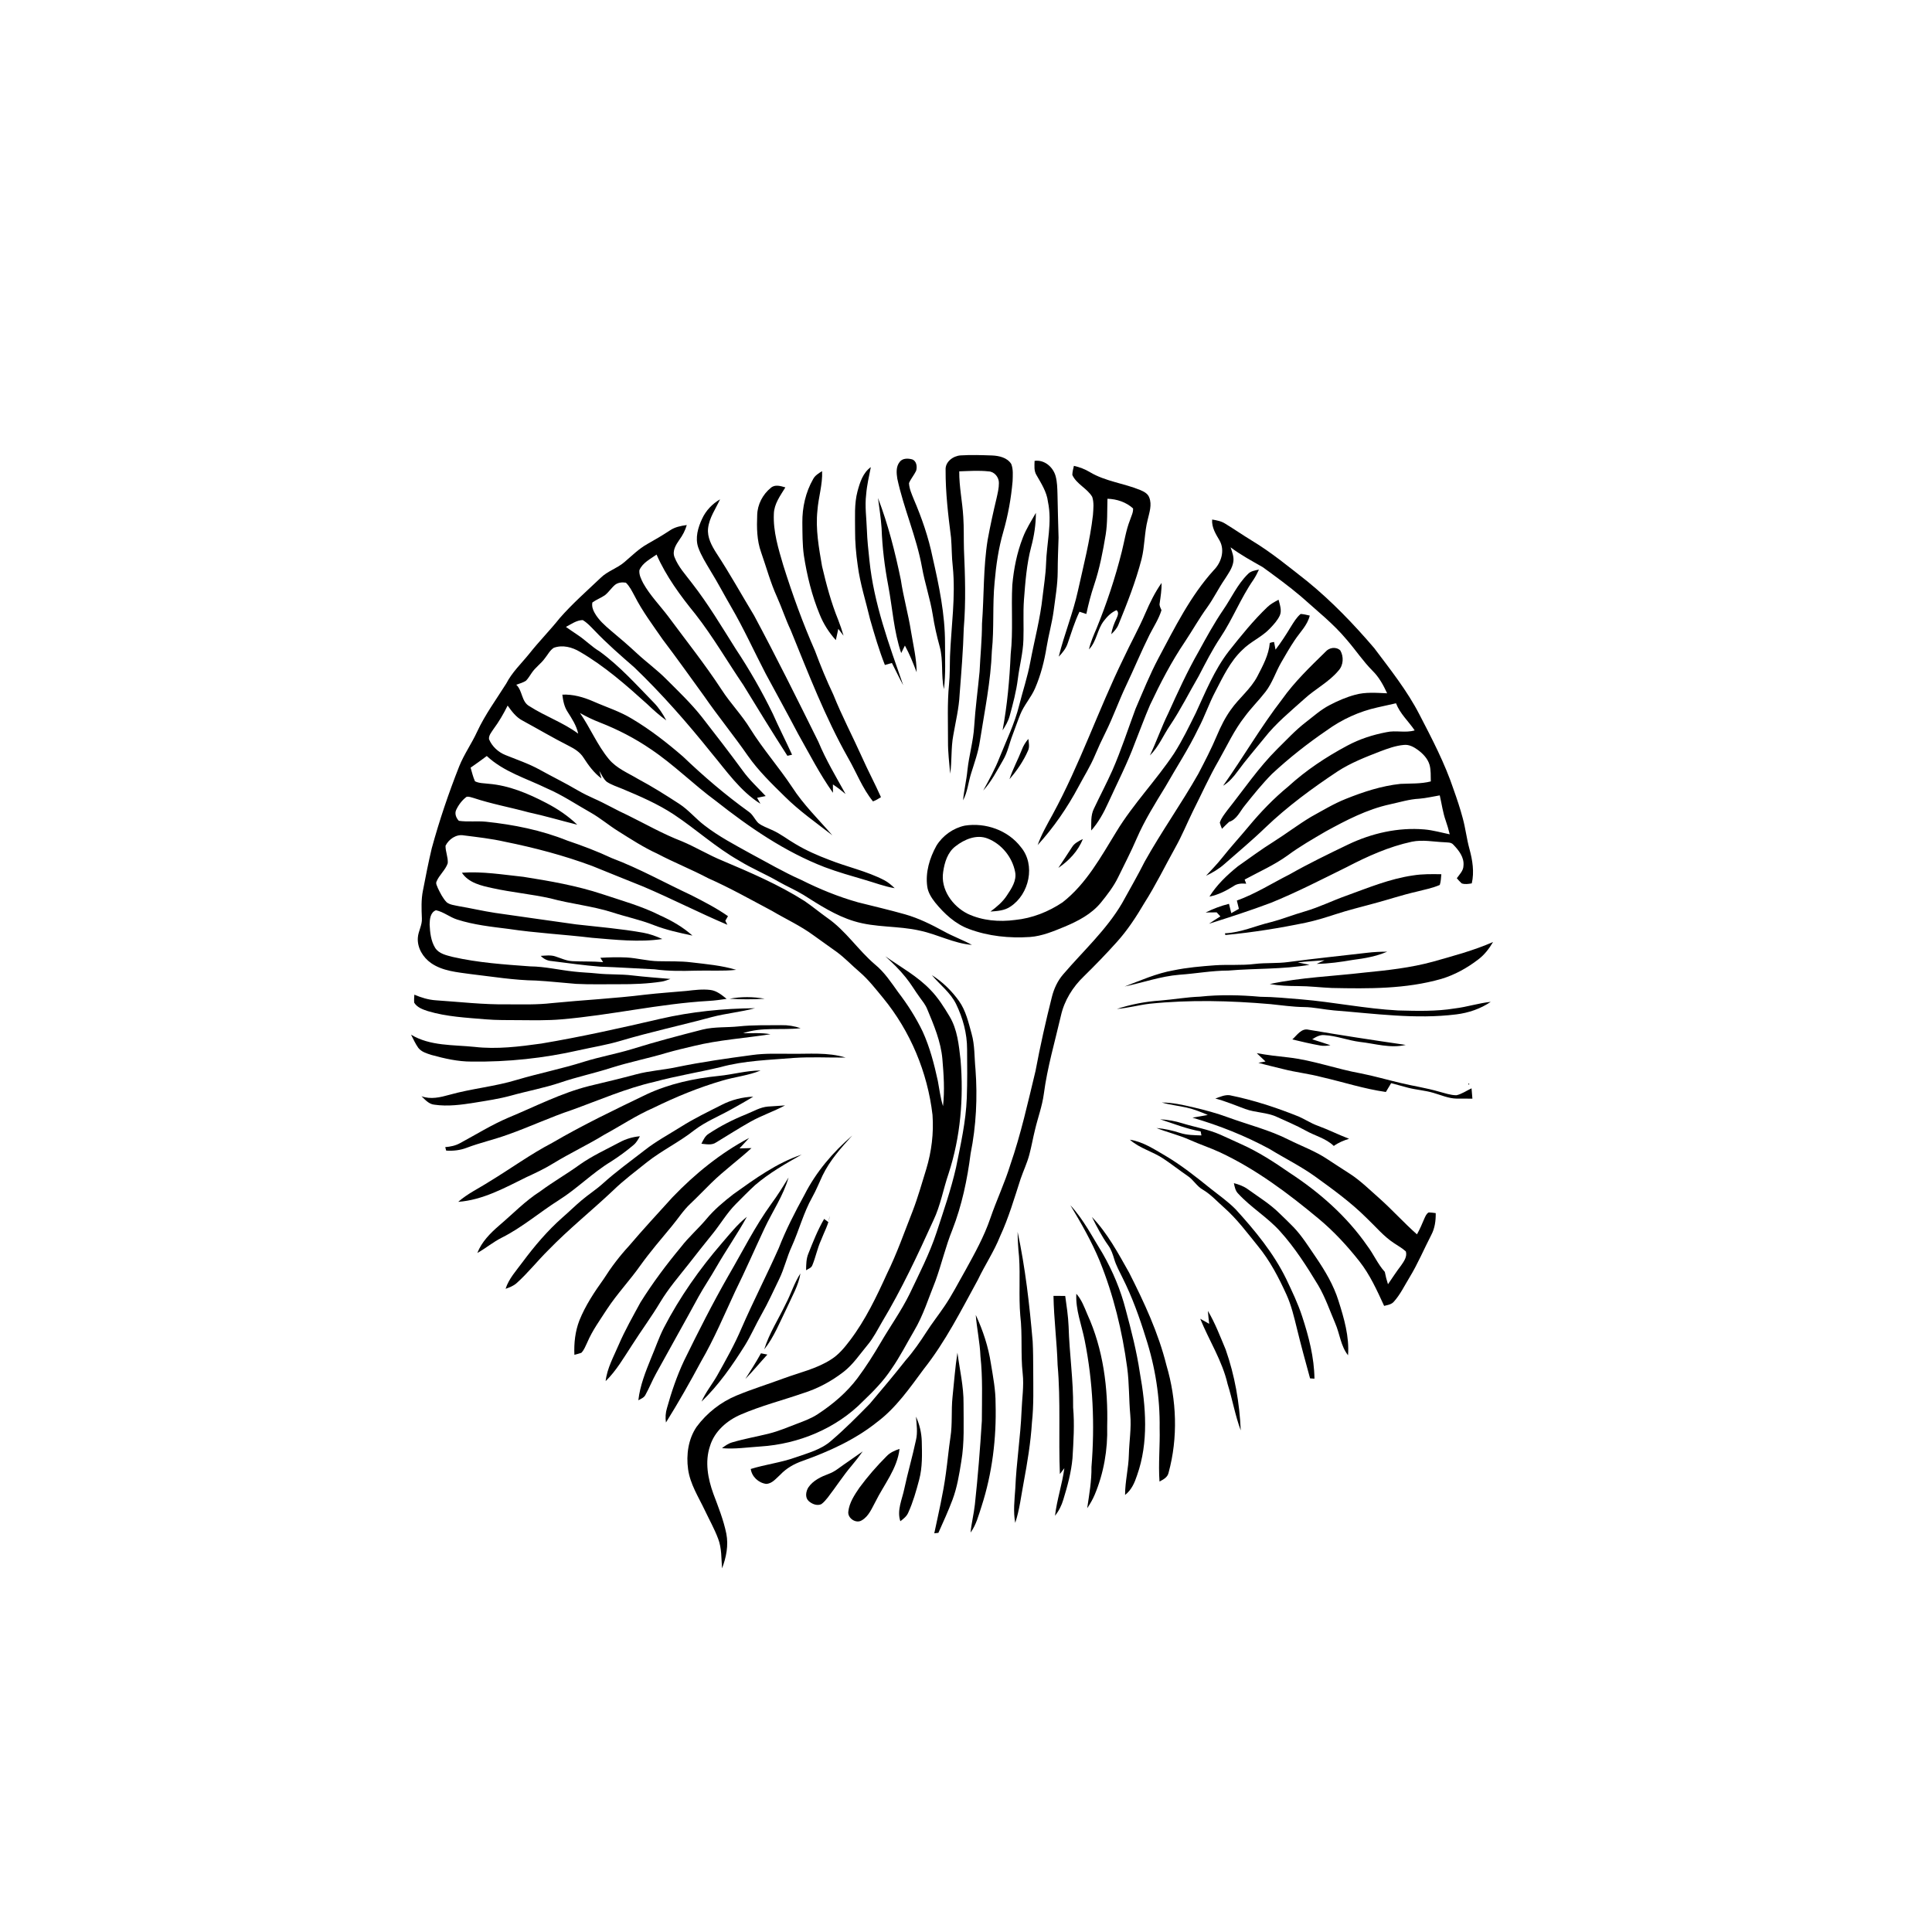 <?xml version="1.0" encoding="UTF-8" ?>
<!DOCTYPE svg PUBLIC "-//W3C//DTD SVG 1.1//EN" "http://www.w3.org/Graphics/SVG/1.1/DTD/svg11.dtd">
<svg width="1024pt" height="1024pt" viewBox="0 0 1024 1024" version="1.1" xmlns="http://www.w3.org/2000/svg">
<g id="#fcfdfdff">
</g>
<g id="#000000ff">
<path fill="#000000" opacity="1.00" d=" M 501.19 249.02 C 500.94 244.71 505.24 241.61 509.19 241.37 C 514.74 241.02 520.31 241.22 525.86 241.41 C 529.58 241.58 533.83 242.53 535.97 245.89 C 537.12 248.77 536.78 252.00 536.70 255.04 C 535.91 264.13 534.28 273.16 531.75 281.93 C 529.24 290.58 527.94 299.53 527.17 308.49 C 525.97 320.64 526.98 332.87 525.71 345.01 C 525.14 361.12 521.84 376.95 519.36 392.83 C 518.50 398.70 516.46 404.28 514.71 409.93 C 513.20 414.66 512.82 419.76 510.44 424.19 C 510.95 418.83 512.25 413.59 512.76 408.23 C 513.59 400.43 515.88 392.85 516.34 385.00 C 516.95 375.31 518.28 365.69 519.19 356.03 C 519.58 347.53 520.47 339.07 520.48 330.56 C 521.59 315.77 521.12 300.86 523.47 286.18 C 524.82 278.79 526.43 271.46 528.18 264.16 C 528.77 261.48 529.46 258.77 529.44 256.00 C 529.50 252.98 527.07 249.95 523.95 249.84 C 518.79 249.27 513.59 249.66 508.42 249.82 C 508.34 257.94 510.10 265.91 510.56 274.00 C 510.94 279.66 510.76 285.34 510.91 291.01 C 511.52 304.99 511.99 319.02 510.82 332.99 C 510.49 344.69 509.52 356.37 508.62 368.04 C 508.27 375.37 506.50 382.52 505.26 389.72 C 503.98 396.44 504.61 403.33 503.62 410.08 C 503.14 404.40 502.41 398.73 502.46 393.02 C 502.49 382.91 502.03 372.77 503.01 362.68 C 503.50 357.78 503.38 352.85 503.52 347.93 C 504.15 332.07 506.58 316.22 504.99 300.33 C 504.38 295.22 504.51 290.06 504.07 284.93 C 502.55 273.02 501.12 261.04 501.19 249.02 Z" />
<path fill="#000000" opacity="1.00" d=" M 476.84 244.84 C 478.32 242.80 481.22 242.88 483.42 243.47 C 485.83 244.28 486.23 247.42 485.56 249.55 C 484.48 251.82 482.76 253.73 481.79 256.06 C 481.91 259.04 483.21 261.80 484.29 264.54 C 488.57 274.51 492.14 284.83 494.31 295.48 C 497.72 310.43 500.90 325.59 500.88 341.00 C 500.86 349.08 501.30 357.20 500.31 365.25 C 498.67 357.84 500.08 350.12 498.07 342.77 C 496.55 337.20 495.25 331.57 494.38 325.86 C 493.01 317.34 490.18 309.15 488.67 300.66 C 485.77 284.60 478.99 269.59 475.58 253.67 C 475.13 250.73 474.83 247.31 476.84 244.84 Z" />
<path fill="#000000" opacity="1.00" d=" M 548.35 244.27 C 553.55 243.52 558.20 247.56 559.51 252.40 C 560.35 255.50 560.39 258.74 560.49 261.94 C 560.67 269.63 560.81 277.31 561.06 285.00 C 560.86 291.01 560.62 297.02 560.60 303.04 C 560.57 310.01 559.33 316.90 558.45 323.80 C 557.58 330.26 555.77 336.54 554.72 342.97 C 553.52 350.42 551.63 357.81 548.63 364.75 C 546.53 369.68 542.76 373.68 540.76 378.66 C 539.30 382.27 538.07 385.96 536.67 389.59 C 534.97 393.97 534.12 398.69 531.71 402.78 C 528.47 408.36 525.52 414.20 521.13 419.01 C 524.22 413.31 527.40 407.63 529.75 401.57 C 533.41 392.42 537.80 383.49 540.17 373.88 C 542.11 366.18 544.66 358.64 546.09 350.82 C 548.26 339.30 551.35 327.92 552.59 316.24 C 553.24 310.49 554.22 304.77 554.42 298.98 C 554.72 287.98 557.76 276.96 555.44 265.97 C 554.82 260.72 551.89 256.27 549.35 251.79 C 547.94 249.53 548.30 246.79 548.35 244.27 Z" />
<path fill="#000000" opacity="1.00" d=" M 569.19 246.91 C 572.19 247.58 575.08 248.67 577.71 250.27 C 585.91 255.16 595.64 256.14 604.37 259.73 C 606.29 260.54 608.40 261.61 609.14 263.72 C 610.66 267.57 609.18 271.66 608.30 275.46 C 606.52 282.31 606.78 289.49 605.05 296.34 C 601.96 308.24 597.46 319.68 592.82 331.04 C 592.02 333.06 590.52 334.65 589.01 336.15 C 589.41 333.21 590.51 330.45 591.78 327.79 C 592.38 326.42 593.25 324.54 591.77 323.40 C 589.03 324.56 586.87 326.72 585.10 329.05 C 581.51 333.61 581.29 339.98 577.16 344.20 C 578.04 340.36 579.61 336.73 581.17 333.12 C 586.57 319.86 591.11 306.24 594.58 292.35 C 595.99 286.77 596.80 281.02 598.93 275.64 C 599.56 273.63 600.70 271.64 600.55 269.48 C 596.86 266.12 591.91 264.50 586.98 264.35 C 586.78 270.67 587.05 277.03 586.05 283.30 C 584.56 292.32 582.83 301.35 579.91 310.03 C 578.21 315.07 576.88 320.22 575.78 325.42 C 574.57 325.02 573.35 324.62 572.15 324.23 C 569.56 329.62 567.84 335.34 565.90 340.97 C 564.99 343.73 563.14 346.00 561.15 348.05 C 564.04 336.27 568.73 324.99 571.33 313.12 C 574.27 299.80 577.73 286.54 579.29 272.96 C 579.49 269.77 579.93 266.42 578.89 263.33 C 576.19 258.78 570.59 256.63 568.36 251.74 C 568.37 250.10 568.83 248.50 569.19 246.91 Z" />
<path fill="#000000" opacity="1.00" d=" M 454.50 260.40 C 455.78 255.67 457.37 250.57 461.56 247.58 C 460.63 252.38 459.47 257.15 459.09 262.03 C 458.31 268.34 459.26 274.65 459.47 280.96 C 459.65 286.31 460.25 291.62 460.81 296.94 C 463.13 319.85 471.22 341.59 478.72 363.19 C 476.59 359.32 474.75 355.31 472.72 351.39 C 471.48 351.73 470.24 352.09 469.01 352.45 C 465.89 344.55 463.51 336.38 461.16 328.23 C 458.93 318.73 455.86 309.39 454.61 299.68 C 453.72 293.49 453.16 287.24 453.21 280.98 C 453.25 274.11 452.71 267.11 454.50 260.40 Z" />
<path fill="#000000" opacity="1.00" d=" M 430.99 253.90 C 432.02 251.97 433.93 250.83 435.73 249.72 C 436.05 256.80 433.76 263.61 433.25 270.63 C 432.20 280.52 434.03 290.40 435.70 300.11 C 437.96 309.75 440.51 319.37 444.26 328.55 C 445.34 331.31 446.28 334.12 447.10 336.96 C 446.15 335.75 445.23 334.53 444.32 333.30 C 443.88 335.29 443.45 337.28 443.01 339.28 C 439.41 335.30 436.48 330.73 434.48 325.75 C 430.31 315.71 427.72 305.08 426.06 294.35 C 425.26 288.60 425.33 282.76 425.26 276.97 C 425.18 268.97 427.00 260.86 430.99 253.90 Z" />
<path fill="#000000" opacity="1.00" d=" M 408.55 258.57 C 410.77 256.60 413.77 257.61 416.26 258.33 C 413.61 262.66 410.31 267.03 410.16 272.32 C 409.73 281.72 412.56 290.82 415.18 299.73 C 420.01 315.09 425.50 330.26 431.99 345.02 C 434.91 352.85 438.07 360.59 441.67 368.14 C 446.17 379.39 451.83 390.10 456.79 401.14 C 459.99 408.35 463.73 415.31 466.93 422.52 C 465.57 423.35 464.21 424.23 462.70 424.75 C 457.05 417.83 453.90 409.27 449.45 401.60 C 437.29 380.04 428.43 356.88 419.10 334.02 C 416.38 328.26 414.42 322.19 411.82 316.39 C 408.35 308.76 406.18 300.63 403.41 292.74 C 401.13 286.42 401.06 279.62 401.33 272.99 C 401.45 267.44 404.26 262.03 408.55 258.57 Z" />
<path fill="#000000" opacity="1.00" d=" M 465.36 263.95 C 470.72 278.00 474.43 292.60 477.46 307.31 C 478.84 316.57 481.44 325.59 482.89 334.84 C 484.05 341.97 485.81 349.04 485.83 356.30 C 484.00 351.48 482.10 346.69 479.62 342.16 C 478.96 343.48 478.30 344.81 477.65 346.14 C 473.73 334.62 473.05 322.39 470.81 310.51 C 468.89 300.43 467.62 290.20 467.26 279.94 C 466.87 274.58 466.09 269.27 465.36 263.95 Z" />
<path fill="#000000" opacity="1.00" d=" M 372.12 274.98 C 374.12 270.63 377.51 267.06 381.64 264.66 C 379.35 269.68 375.92 274.37 375.30 280.00 C 374.77 284.83 377.22 289.27 379.73 293.20 C 386.79 303.95 393.02 315.21 399.67 326.20 C 411.50 348.27 422.63 370.70 433.74 393.13 C 437.74 402.78 443.12 411.74 448.18 420.86 C 446.03 419.04 443.80 417.32 441.46 415.76 C 441.46 417.23 441.48 418.71 441.49 420.20 C 434.50 410.36 429.00 399.58 423.08 389.09 C 417.45 378.40 411.64 367.83 405.90 357.21 C 399.72 345.35 394.23 333.14 387.48 321.59 C 383.79 315.25 380.42 308.75 376.56 302.52 C 374.20 298.51 371.66 294.56 370.08 290.16 C 368.34 285.10 369.95 279.63 372.12 274.98 Z" />
<path fill="#000000" opacity="1.00" d=" M 542.13 284.94 C 543.90 280.30 546.61 276.13 549.04 271.82 C 549.05 277.92 548.13 283.97 546.55 289.85 C 544.12 299.04 543.44 308.55 542.71 318.00 C 542.21 325.00 542.68 332.02 542.43 339.04 C 542.24 346.05 540.34 352.85 539.49 359.78 C 538.65 366.47 536.91 373.00 535.14 379.49 C 534.38 382.24 532.92 384.72 531.38 387.10 C 533.87 373.77 535.09 360.25 535.68 346.71 C 537.04 334.54 535.90 322.28 536.54 310.08 C 537.31 301.51 538.99 292.97 542.13 284.94 Z" />
<path fill="#000000" opacity="1.00" d=" M 642.46 275.37 C 644.87 275.75 647.33 276.22 649.42 277.57 C 654.17 280.47 658.75 283.64 663.51 286.54 C 673.94 292.83 683.34 300.62 692.91 308.12 C 705.88 318.70 717.53 330.83 728.39 343.54 C 736.89 354.87 745.80 366.02 752.31 378.67 C 759.02 391.61 765.82 404.61 770.45 418.48 C 772.23 423.47 773.91 428.49 775.27 433.61 C 776.76 439.01 777.36 444.60 778.85 450.01 C 780.46 455.88 781.47 462.18 780.07 468.20 C 778.32 468.52 776.45 468.81 774.74 468.22 C 773.78 467.38 772.97 466.42 772.14 465.48 C 773.57 463.45 775.64 461.51 775.67 458.84 C 776.14 454.43 773.18 450.66 770.29 447.69 C 769.12 446.32 767.20 446.58 765.60 446.41 C 759.85 446.18 754.05 444.94 748.34 446.12 C 736.16 448.73 724.73 453.89 713.74 459.61 C 700.48 466.14 687.34 472.93 673.64 478.50 C 662.81 482.57 651.80 486.14 640.77 489.61 C 642.76 488.27 644.79 486.98 646.83 485.71 C 646.16 484.99 645.51 484.28 644.86 483.57 C 642.91 483.59 640.96 483.61 639.02 483.63 C 642.98 481.70 647.10 480.09 651.39 479.05 C 651.78 480.69 652.19 482.34 652.60 483.99 C 653.94 483.23 655.28 482.46 656.64 481.71 C 656.28 480.24 655.92 478.78 655.56 477.31 C 665.37 473.79 674.18 468.15 683.44 463.48 C 693.55 457.74 704.02 452.66 714.49 447.63 C 727.02 441.63 741.09 438.42 755.00 439.62 C 759.54 440.02 763.93 441.29 768.38 442.21 C 767.80 439.76 767.10 437.35 766.27 434.98 C 764.72 430.64 764.15 426.04 763.10 421.57 C 759.50 422.16 755.94 423.03 752.30 423.33 C 746.96 423.58 741.83 425.22 736.64 426.33 C 724.53 428.97 713.44 434.77 702.65 440.68 C 695.81 444.70 688.90 448.62 682.52 453.36 C 675.41 458.50 667.36 462.03 659.69 466.19 C 659.95 466.91 660.23 467.64 660.51 468.38 C 658.19 468.18 655.75 468.24 653.79 469.68 C 649.84 472.17 645.63 474.30 641.02 475.22 C 644.93 468.95 650.38 463.78 656.10 459.16 C 662.38 454.77 668.53 450.16 675.04 446.11 C 681.74 441.87 688.05 437.05 694.84 432.97 C 700.91 429.64 706.85 426.00 713.31 423.43 C 722.61 419.70 732.26 416.53 742.27 415.47 C 747.64 415.21 753.09 415.52 758.36 414.17 C 758.27 411.23 758.48 408.24 757.69 405.38 C 756.72 402.07 754.22 399.48 751.51 397.48 C 749.36 395.92 746.82 394.50 744.07 394.83 C 739.70 395.21 735.55 396.74 731.49 398.27 C 723.74 401.28 715.93 404.31 708.94 408.86 C 695.46 417.81 682.36 427.44 670.65 438.65 C 663.70 445.38 656.25 451.55 649.00 457.94 C 646.09 460.53 642.73 462.52 639.22 464.18 C 642.10 461.04 645.10 458.02 647.74 454.67 C 652.28 448.93 657.25 443.55 661.92 437.91 C 668.25 430.29 675.16 423.13 682.82 416.84 C 692.22 408.26 702.89 401.18 714.10 395.20 C 720.59 391.72 727.67 389.43 734.89 388.07 C 739.82 386.96 744.92 388.59 749.81 387.12 C 746.55 382.29 742.05 378.31 739.91 372.75 C 736.63 373.47 733.36 374.19 730.11 374.94 C 720.42 377.08 711.21 381.30 703.18 387.13 C 692.98 394.09 683.24 401.77 674.19 410.18 C 669.03 415.41 664.40 421.14 659.83 426.87 C 657.24 429.95 655.59 434.33 651.44 435.61 C 650.15 436.80 648.90 438.04 647.67 439.28 C 647.25 438.20 646.80 437.14 646.52 436.03 C 647.28 433.55 649.01 431.53 650.50 429.47 C 659.18 418.53 667.04 406.87 676.98 396.98 C 681.86 392.21 686.48 387.13 691.90 382.95 C 696.07 379.74 700.01 376.16 704.71 373.73 C 709.00 371.47 713.48 369.54 718.16 368.27 C 723.71 366.70 729.53 367.23 735.21 367.46 C 733.21 363.13 730.91 358.87 727.46 355.51 C 722.44 350.46 718.50 344.49 713.85 339.13 C 706.72 330.56 697.93 323.66 689.68 316.24 C 683.16 310.68 676.21 305.65 669.30 300.61 C 663.49 297.30 657.59 294.12 652.23 290.09 C 653.04 292.57 654.12 295.13 653.69 297.80 C 653.13 301.30 650.91 304.19 649.07 307.11 C 645.78 311.91 643.25 317.18 639.85 321.90 C 635.60 327.76 632.06 334.07 628.06 340.10 C 620.89 350.69 614.99 362.09 609.54 373.64 C 606.67 380.26 604.23 387.05 601.54 393.74 C 597.52 404.63 592.18 414.96 587.37 425.52 C 585.00 430.75 582.22 435.86 578.38 440.18 C 578.42 436.32 578.01 432.25 579.77 428.67 C 582.96 421.89 586.48 415.26 589.54 408.41 C 594.22 397.73 597.80 386.61 601.86 375.69 C 605.75 366.67 609.41 357.53 614.02 348.83 C 622.65 332.65 630.87 315.95 643.28 302.24 C 647.31 298.22 649.33 291.74 646.42 286.52 C 644.40 283.08 642.14 279.55 642.46 275.37 Z" />
<path fill="#000000" opacity="1.00" d=" M 355.09 281.12 C 357.73 279.33 360.89 278.71 364.00 278.28 C 363.20 281.11 361.82 283.73 360.08 286.10 C 358.26 288.72 356.22 291.97 357.49 295.26 C 359.52 300.53 363.47 304.70 366.81 309.15 C 375.39 320.16 382.52 332.19 389.97 343.97 C 397.25 354.95 403.82 366.40 409.58 378.25 C 412.83 385.58 416.49 392.72 419.81 400.02 C 418.98 400.21 418.16 400.39 417.34 400.59 C 409.37 388.20 401.66 375.65 393.98 363.08 C 385.47 350.57 377.89 337.42 368.55 325.49 C 360.62 315.74 353.06 305.49 347.99 293.93 C 344.70 296.31 340.58 298.26 338.90 302.19 C 338.62 304.64 339.83 306.96 340.90 309.09 C 344.51 315.55 349.75 320.87 354.19 326.74 C 363.70 339.59 373.67 352.11 382.43 365.50 C 387.09 372.74 393.18 378.93 397.67 386.29 C 404.38 397.04 412.78 406.58 419.80 417.13 C 425.83 426.51 433.89 434.33 441.16 442.73 C 432.58 436.07 423.61 429.81 415.89 422.12 C 409.00 415.35 402.00 408.58 396.43 400.64 C 388.94 389.84 380.60 379.67 373.13 368.86 C 365.86 358.83 358.68 348.73 351.20 338.87 C 346.01 331.35 340.48 324.00 336.33 315.84 C 334.99 313.39 333.77 310.78 331.73 308.83 C 329.79 308.51 327.60 308.71 326.01 309.95 C 324.02 311.61 322.65 313.88 320.61 315.48 C 318.50 316.94 316.04 317.81 313.97 319.33 C 313.59 321.23 314.18 323.16 315.15 324.81 C 317.25 328.59 320.55 331.48 323.80 334.25 C 328.52 338.16 333.16 342.18 337.65 346.35 C 342.67 351.01 348.25 355.03 353.08 359.91 C 359.58 366.41 366.27 372.77 371.98 380.00 C 379.29 389.38 386.56 398.79 393.59 408.38 C 397.15 413.35 401.67 417.48 405.83 421.92 C 404.30 422.23 402.78 422.54 401.27 422.85 C 401.86 423.89 402.46 424.95 403.05 426.01 C 392.27 419.27 385.02 408.58 377.01 399.00 C 364.29 383.14 350.86 367.80 336.19 353.72 C 328.92 347.38 321.61 341.05 314.96 334.04 C 313.06 332.10 311.21 330.04 308.85 328.65 C 305.55 328.73 302.77 330.81 299.95 332.28 C 302.06 333.79 304.23 335.21 306.38 336.68 C 310.35 339.32 313.68 342.82 317.80 345.26 C 328.50 353.06 337.36 363.00 346.57 372.44 C 349.25 375.19 351.35 378.43 353.15 381.82 C 349.51 379.20 346.18 376.19 342.94 373.10 C 331.80 363.04 320.42 353.06 307.40 345.49 C 303.29 343.01 298.18 341.65 293.52 343.35 C 291.43 344.68 290.33 347.03 288.80 348.90 C 286.75 351.78 283.70 353.77 281.76 356.74 C 280.79 358.09 279.99 359.58 278.81 360.77 C 277.24 361.82 275.39 362.30 273.63 362.92 C 277.05 366.13 276.30 372.01 280.69 374.35 C 289.00 379.69 298.49 382.93 306.46 388.85 C 305.54 384.57 303.14 380.91 300.83 377.28 C 299.04 374.57 298.43 371.34 298.05 368.17 C 303.71 367.92 309.21 369.48 314.36 371.72 C 321.27 374.78 328.56 377.04 335.04 381.01 C 344.67 386.74 353.54 393.67 362.00 400.99 C 372.97 411.49 384.55 421.39 396.88 430.26 C 399.06 431.76 400.05 434.34 401.87 436.18 C 404.01 437.90 406.68 438.72 409.13 439.90 C 413.64 441.85 417.48 444.99 421.73 447.42 C 427.34 450.78 433.35 453.41 439.46 455.72 C 449.10 459.55 459.40 461.70 468.66 466.51 C 470.74 467.59 472.51 469.15 474.21 470.76 C 468.79 469.87 463.67 467.87 458.42 466.36 C 451.27 464.26 444.10 462.24 437.13 459.62 C 415.97 451.46 397.13 438.48 379.43 424.52 C 367.57 415.81 357.15 405.26 344.90 397.06 C 336.53 391.33 327.46 386.65 318.02 382.96 C 314.35 381.56 310.82 379.83 307.39 377.91 C 312.88 385.80 316.53 394.87 322.68 402.31 C 326.74 407.25 332.83 409.67 338.19 412.88 C 345.69 416.88 352.88 421.42 360.00 426.05 C 364.98 429.28 368.73 433.97 373.45 437.52 C 380.95 443.35 389.40 447.74 397.67 452.34 C 406.62 457.11 415.38 462.28 424.67 466.37 C 434.31 471.22 444.36 475.32 454.76 478.25 C 463.07 480.33 471.43 482.29 479.68 484.61 C 486.96 486.68 493.76 490.08 500.38 493.69 C 505.16 496.34 510.34 498.18 515.13 500.81 C 505.52 500.04 496.92 495.23 487.58 493.26 C 476.08 490.61 464.00 491.74 452.65 488.24 C 442.90 485.27 434.27 479.64 425.73 474.24 C 421.49 471.67 416.92 469.73 412.62 467.27 C 405.81 463.31 398.48 460.32 391.78 456.18 C 379.47 449.20 368.99 439.57 357.24 431.76 C 348.70 426.11 339.27 422.05 329.86 418.11 C 327.05 416.91 324.06 416.04 321.52 414.31 C 319.76 412.76 318.82 410.53 317.64 408.56 C 318.02 409.89 318.40 411.23 318.77 412.58 C 314.83 409.67 311.94 405.70 309.31 401.63 C 307.49 398.70 304.50 396.84 301.48 395.33 C 293.16 391.13 285.15 386.37 276.96 381.93 C 273.54 380.16 271.23 377.02 269.06 373.97 C 266.89 378.35 264.42 382.58 261.50 386.51 C 260.49 388.10 258.98 389.74 259.18 391.77 C 260.78 395.62 264.08 398.68 267.95 400.21 C 274.05 402.69 280.34 404.78 286.12 407.99 C 292.78 411.69 299.64 415.02 306.20 418.90 C 308.98 420.51 311.88 421.93 314.82 423.25 C 320.97 425.95 326.75 429.41 332.88 432.18 C 342.31 436.84 351.48 442.08 361.33 445.87 C 368.70 448.95 375.54 453.17 382.94 456.19 C 397.83 462.50 412.77 468.89 426.46 477.58 C 430.59 480.41 434.45 483.62 438.53 486.53 C 448.30 493.31 454.81 503.56 463.80 511.22 C 468.80 515.29 472.34 520.73 476.07 525.92 C 481.07 532.43 485.50 539.40 489.06 546.80 C 492.84 555.13 495.15 564.03 497.08 572.95 C 497.93 577.41 498.44 581.94 499.82 586.29 C 500.76 577.97 500.19 569.57 499.48 561.25 C 498.65 551.99 494.99 543.34 491.44 534.85 C 490.51 532.53 488.91 530.58 487.46 528.59 C 484.90 525.11 482.77 521.33 480.02 518.00 C 476.78 513.94 473.06 510.31 469.22 506.84 C 477.38 512.57 486.32 517.43 493.24 524.74 C 497.25 528.87 500.33 533.77 503.27 538.69 C 507.44 545.62 508.21 553.86 509.11 561.72 C 510.82 581.97 509.10 602.64 502.77 622.01 C 499.95 630.25 498.49 638.97 494.70 646.87 C 486.39 665.15 477.88 683.40 467.52 700.64 C 465.11 704.78 462.95 709.11 459.86 712.81 C 455.78 717.70 452.22 723.15 447.13 727.10 C 440.68 732.11 433.38 736.02 425.58 738.45 C 414.65 742.22 403.40 745.10 392.77 749.68 C 385.38 752.82 378.64 758.62 376.29 766.52 C 373.52 774.78 375.20 783.73 378.09 791.71 C 380.69 798.64 383.47 805.56 384.96 812.84 C 386.19 819.04 384.93 825.45 382.70 831.27 C 382.28 826.01 382.56 820.56 380.63 815.56 C 378.69 810.37 375.96 805.53 373.60 800.54 C 370.24 793.45 365.79 786.64 364.70 778.72 C 363.64 771.04 364.79 762.72 369.23 756.22 C 374.64 748.92 382.04 743.10 390.45 739.63 C 398.64 736.24 407.13 733.62 415.44 730.54 C 423.88 727.43 432.89 725.47 440.53 720.51 C 444.57 717.96 447.63 714.22 450.48 710.46 C 458.68 699.66 464.53 687.36 470.13 675.07 C 475.42 664.31 479.37 652.97 483.75 641.83 C 486.54 634.57 488.63 627.08 490.93 619.66 C 493.74 610.38 494.95 600.60 494.25 590.92 C 491.62 568.34 482.49 546.51 468.05 528.93 C 464.12 524.19 460.35 519.26 455.67 515.23 C 451.52 511.71 447.81 507.70 443.40 504.49 C 439.35 501.54 435.22 498.70 431.17 495.74 C 424.30 490.67 416.48 487.12 409.16 482.78 C 397.97 476.85 386.93 470.60 375.34 465.47 C 366.55 460.82 357.28 457.16 348.48 452.52 C 341.14 449.17 334.38 444.76 327.56 440.48 C 322.65 437.42 318.24 433.63 313.21 430.77 C 305.46 426.41 298.06 421.38 289.86 417.86 C 279.03 412.58 266.99 409.11 258.01 400.70 C 255.19 402.81 252.33 404.87 249.43 406.88 C 250.14 409.30 250.70 411.79 251.75 414.10 C 253.97 415.22 256.56 415.10 258.97 415.42 C 269.81 416.29 280.00 420.61 289.54 425.59 C 295.50 428.68 301.11 432.46 305.96 437.11 C 297.34 434.97 288.82 432.41 280.13 430.54 C 270.42 427.90 260.48 426.10 250.92 422.92 C 249.73 422.64 248.51 422.05 247.28 422.34 C 244.90 424.10 243.06 426.57 241.80 429.24 C 240.84 431.22 241.76 433.55 243.20 435.05 C 247.96 435.73 252.80 435.06 257.58 435.53 C 272.27 437.07 286.91 440.00 300.65 445.52 C 308.67 448.23 316.58 451.21 324.24 454.81 C 338.83 460.30 352.44 467.96 366.54 474.54 C 373.13 477.92 379.76 481.31 385.84 485.58 C 385.37 486.39 384.90 487.20 384.44 488.02 C 384.80 488.72 385.16 489.43 385.52 490.15 C 370.50 483.78 355.98 476.31 340.96 469.91 C 331.93 466.25 322.86 462.68 313.84 458.97 C 298.81 453.39 283.27 449.30 267.57 446.13 C 260.40 444.50 253.08 443.70 245.80 442.77 C 241.81 442.03 237.86 444.79 236.14 448.26 C 236.08 451.40 237.57 454.39 237.31 457.54 C 236.07 461.21 232.79 463.73 231.34 467.29 C 230.85 468.47 231.75 469.66 232.10 470.77 C 233.38 473.40 234.70 476.11 236.76 478.24 C 238.53 479.62 240.89 479.77 243.01 480.26 C 249.49 481.34 255.89 482.86 262.40 483.85 C 276.67 485.92 290.96 487.90 305.24 489.93 C 317.14 491.29 329.10 492.24 340.90 494.36 C 344.42 494.99 347.80 496.23 351.05 497.70 C 338.66 499.54 326.12 498.06 313.73 497.05 C 299.01 495.28 284.17 494.54 269.50 492.34 C 260.37 491.19 251.12 490.21 242.31 487.38 C 238.39 486.14 235.13 483.31 231.08 482.45 C 228.07 483.56 227.76 487.22 227.71 489.96 C 227.91 494.19 228.37 498.68 230.63 502.37 C 232.65 505.55 236.63 506.32 240.01 507.21 C 253.46 510.27 267.27 511.20 280.99 512.20 C 288.79 512.27 296.41 514.13 304.15 514.95 C 308.20 515.43 312.29 515.52 316.35 515.95 C 322.63 516.65 328.97 516.23 335.23 517.01 C 341.92 517.80 348.64 518.27 355.35 518.86 C 353.82 519.36 352.32 520.03 350.72 520.27 C 343.20 521.42 335.59 521.70 327.99 521.66 C 320.43 521.61 312.86 521.87 305.30 521.47 C 298.21 520.92 291.13 520.09 284.02 519.71 C 272.42 519.54 260.97 517.63 249.47 516.29 C 242.31 515.28 234.61 514.71 228.48 510.46 C 224.20 507.44 221.11 502.42 221.46 497.06 C 221.67 493.51 223.84 490.34 223.60 486.74 C 223.40 481.80 223.18 476.82 224.18 471.95 C 225.62 464.49 227.08 457.03 228.83 449.64 C 232.85 434.91 237.76 420.43 243.37 406.22 C 245.94 399.78 250.01 394.10 252.89 387.81 C 257.10 378.75 263.05 370.68 268.34 362.27 C 271.41 356.29 276.35 351.66 280.52 346.50 C 285.64 340.00 291.49 334.12 296.65 327.64 C 303.33 320.00 310.98 313.28 318.33 306.30 C 321.97 302.69 327.09 301.26 330.94 297.94 C 334.90 294.58 338.60 290.84 343.18 288.29 C 347.23 286.04 351.21 283.67 355.09 281.12 Z" />
<path fill="#000000" opacity="1.00" d=" M 661.33 304.35 C 662.83 302.65 665.16 302.35 667.26 301.90 C 666.41 303.79 665.46 305.63 664.31 307.35 C 657.61 317.00 653.36 328.10 646.85 337.87 C 642.48 344.42 638.94 351.45 635.30 358.41 C 630.27 367.05 625.82 376.02 620.25 384.33 C 616.59 389.65 614.16 395.84 609.46 400.41 C 612.97 393.08 615.60 385.36 619.19 378.07 C 624.21 366.96 629.28 355.84 635.34 345.25 C 639.43 337.79 643.51 330.31 648.31 323.27 C 652.66 316.98 655.81 309.78 661.33 304.35 Z" />
<path fill="#000000" opacity="1.00" d=" M 607.10 324.94 C 609.50 319.38 612.16 313.91 615.67 308.96 C 615.73 312.56 615.17 316.12 614.66 319.68 C 614.33 321.03 615.14 322.22 615.61 323.42 C 614.18 328.05 611.49 332.12 609.30 336.40 C 604.82 345.39 601.00 354.69 596.68 363.74 C 592.88 371.78 589.94 380.19 585.98 388.15 C 583.95 392.21 582.04 396.33 580.28 400.51 C 577.89 406.19 574.58 411.40 571.70 416.84 C 565.74 428.01 558.53 438.54 549.98 447.90 C 551.99 442.23 555.00 437.01 557.88 431.76 C 572.37 405.16 582.11 376.36 595.38 349.18 C 599.15 341.03 603.57 333.20 607.10 324.94 Z" />
<path fill="#000000" opacity="1.00" d=" M 671.75 321.74 C 673.47 320.10 675.58 318.97 677.67 317.87 C 678.34 320.57 679.51 323.54 678.30 326.28 C 677.06 328.88 675.07 331.04 673.10 333.10 C 668.82 337.65 662.83 340.04 658.46 344.48 C 652.04 350.54 648.25 358.65 644.24 366.37 C 640.81 372.81 638.54 379.78 635.10 386.21 C 630.02 396.81 623.56 406.65 617.76 416.85 C 612.25 425.86 606.61 434.84 602.41 444.56 C 599.45 451.46 595.97 458.12 592.69 464.87 C 590.29 469.83 586.89 474.22 583.44 478.48 C 578.46 484.52 571.35 488.20 564.25 491.18 C 558.37 493.59 552.37 496.14 545.96 496.62 C 535.04 497.35 523.87 496.24 513.59 492.39 C 506.31 489.72 500.48 484.29 495.66 478.37 C 493.71 475.88 491.89 473.08 491.46 469.88 C 490.42 462.35 492.71 454.77 496.34 448.23 C 499.65 442.86 505.24 438.88 511.42 437.59 C 522.37 435.88 534.27 440.05 541.07 448.96 C 549.02 458.39 545.54 473.97 535.56 480.51 C 532.46 482.66 528.60 482.88 524.97 483.14 C 528.25 480.71 531.45 478.05 533.69 474.59 C 536.11 470.94 538.96 466.75 538.04 462.14 C 536.54 454.36 530.94 447.39 523.55 444.46 C 517.64 442.09 511.20 444.84 506.49 448.51 C 502.24 451.70 500.62 457.08 499.90 462.12 C 498.43 471.36 504.83 480.28 512.83 484.30 C 520.62 487.99 529.58 488.73 538.06 487.59 C 547.06 486.70 555.73 483.26 563.21 478.24 C 575.81 468.40 583.53 454.09 591.76 440.72 C 600.70 426.02 612.79 413.59 622.31 399.29 C 626.69 392.42 630.23 385.07 633.84 377.79 C 639.00 366.62 643.67 355.04 651.24 345.22 C 657.69 337.07 664.22 328.94 671.75 321.74 Z" />
<path fill="#000000" opacity="1.00" d=" M 689.37 325.41 C 691.00 325.49 692.59 325.93 694.20 326.27 C 692.98 331.39 689.05 335.05 686.24 339.29 C 683.66 343.10 681.39 347.11 679.08 351.09 C 676.11 356.22 674.36 362.05 670.67 366.76 C 667.19 371.26 663.10 375.25 659.74 379.85 C 654.13 386.97 650.37 395.26 645.92 403.10 C 640.84 411.87 636.73 421.16 632.15 430.20 C 629.09 436.48 626.44 442.97 623.02 449.07 C 617.54 458.92 612.60 469.09 606.54 478.61 C 602.30 485.81 597.72 492.85 592.13 499.08 C 586.46 505.42 580.54 511.52 574.48 517.47 C 568.59 523.10 564.11 530.29 562.32 538.29 C 559.13 552.08 555.10 565.73 553.25 579.80 C 552.39 586.27 550.08 592.41 548.59 598.75 C 547.50 603.12 546.74 607.58 545.58 611.94 C 544.42 616.39 542.41 620.54 540.93 624.88 C 537.61 635.12 534.59 645.51 530.05 655.30 C 526.86 663.32 522.01 670.51 518.31 678.29 C 509.45 694.48 501.11 711.11 489.61 725.64 C 482.17 735.68 474.93 746.20 464.81 753.78 C 453.14 763.10 439.36 769.33 425.36 774.32 C 420.96 775.85 416.81 778.18 413.59 781.60 C 411.37 783.54 409.26 786.43 406.05 786.49 C 402.00 785.94 398.50 782.68 397.91 778.59 C 405.64 776.19 413.74 775.25 421.38 772.54 C 428.02 770.20 435.19 768.40 440.58 763.60 C 447.75 757.48 454.41 750.77 461.00 744.03 C 467.46 736.45 473.84 728.81 480.01 721.00 C 484.11 716.33 487.65 711.22 491.01 706.01 C 493.99 701.35 497.42 697.01 500.52 692.43 C 504.66 686.38 507.95 679.82 511.59 673.47 C 516.54 664.48 521.58 655.45 524.90 645.70 C 528.17 636.13 532.54 626.97 535.51 617.30 C 541.11 601.09 544.81 584.32 548.84 567.67 C 551.32 554.48 554.24 541.38 557.53 528.37 C 558.62 524.03 560.54 519.86 563.48 516.46 C 574.09 504.05 586.40 492.89 594.73 478.70 C 598.76 471.37 602.96 464.13 606.72 456.66 C 615.59 440.77 626.18 425.92 635.15 410.10 C 638.63 403.43 642.10 396.74 645.01 389.81 C 647.01 385.06 649.32 380.42 652.32 376.22 C 656.69 369.98 662.95 365.21 666.49 358.36 C 669.35 352.81 672.49 347.12 673.01 340.78 C 673.74 340.50 674.50 340.33 675.29 340.27 C 675.53 341.62 675.79 342.97 676.06 344.33 C 679.04 340.45 681.68 336.33 684.21 332.15 C 685.72 329.76 687.18 327.25 689.37 325.41 Z" />
<path fill="#000000" opacity="1.00" d=" M 702.50 345.50 C 704.45 343.21 708.09 342.58 710.38 344.74 C 712.28 348.02 712.09 352.54 709.46 355.40 C 704.42 361.48 697.18 365.07 691.41 370.37 C 684.04 376.99 676.26 383.31 670.13 391.16 C 665.36 397.06 660.36 402.78 655.88 408.92 C 653.78 411.82 651.36 414.57 648.28 416.46 C 658.98 401.34 668.26 385.23 679.61 370.55 C 686.18 361.29 694.42 353.42 702.50 345.50 Z" />
<path fill="#000000" opacity="1.00" d=" M 541.57 397.43 C 542.35 395.29 543.57 393.36 545.04 391.63 C 545.28 393.69 545.80 395.90 544.86 397.88 C 542.44 403.40 539.00 408.45 535.04 412.98 C 536.79 407.62 539.54 402.67 541.57 397.43 Z" />
<path fill="#000000" opacity="1.00" d=" M 568.16 449.04 C 569.45 446.89 571.78 445.79 573.93 444.69 C 571.45 451.09 566.54 456.18 560.95 460.00 C 563.40 456.38 565.77 452.70 568.16 449.04 Z" />
<path fill="#000000" opacity="1.00" d=" M 244.81 462.56 C 255.74 461.76 266.60 463.60 277.44 464.74 C 291.55 466.97 305.70 469.42 319.29 473.93 C 329.60 477.38 340.16 480.26 349.89 485.20 C 356.04 487.98 361.96 491.34 367.00 495.88 C 360.08 494.42 353.13 492.91 346.52 490.33 C 339.34 487.48 331.75 485.94 324.43 483.53 C 313.73 480.15 302.50 479.09 291.70 476.14 C 281.56 473.89 271.17 472.97 261.02 470.73 C 255.09 469.45 248.40 467.97 244.81 462.56 Z" />
<path fill="#000000" opacity="1.00" d=" M 748.91 464.00 C 753.88 463.19 758.93 463.28 763.94 463.36 C 763.75 465.26 763.71 467.21 763.11 469.04 C 759.18 470.76 754.92 471.53 750.79 472.61 C 743.11 474.35 735.66 476.90 728.05 478.90 C 721.28 480.75 714.46 482.41 707.79 484.60 C 702.66 486.27 697.50 487.88 692.22 489.01 C 678.10 491.95 663.83 494.21 649.47 495.58 C 649.41 495.35 649.30 494.90 649.24 494.67 C 657.69 494.32 665.41 490.69 673.52 488.77 C 679.71 487.14 685.66 484.77 691.81 483.00 C 699.26 480.82 706.24 477.34 713.55 474.75 C 725.13 470.56 736.64 465.76 748.91 464.00 Z" />
<path fill="#000000" opacity="1.00" d=" M 759.57 509.69 C 770.29 506.64 781.12 503.79 791.35 499.28 C 789.30 502.79 786.78 506.07 783.51 508.53 C 777.65 513.03 771.07 516.70 763.97 518.83 C 745.13 524.24 725.34 524.05 705.92 523.65 C 699.93 523.40 693.97 522.64 687.97 522.64 C 682.95 522.62 677.93 522.44 672.99 521.56 C 689.48 518.02 706.40 517.45 723.12 515.49 C 735.36 514.28 747.67 512.96 759.57 509.69 Z" />
<path fill="#000000" opacity="1.00" d=" M 724.63 504.99 C 728.14 504.56 731.68 504.42 735.23 504.41 C 729.45 506.91 723.22 507.99 717.02 508.77 C 710.68 509.86 704.31 510.78 697.87 510.87 C 699.25 510.22 700.64 509.58 702.03 508.94 C 697.29 509.37 692.53 509.52 687.80 510.10 C 689.89 510.52 691.98 510.92 694.08 511.36 C 679.88 513.84 665.39 513.19 651.08 514.42 C 642.34 514.42 633.73 516.05 625.04 516.64 C 615.14 517.45 605.72 520.84 596.05 522.86 C 604.57 519.67 612.96 515.87 621.98 514.30 C 629.24 512.79 636.64 512.17 644.03 511.62 C 651.01 511.15 658.04 511.78 665.00 510.92 C 670.94 510.20 676.95 510.72 682.88 509.89 C 696.77 508.02 710.71 506.65 724.63 504.99 Z" />
<path fill="#000000" opacity="1.00" d=" M 286.60 506.63 C 289.17 506.50 291.85 506.08 294.35 506.92 C 297.32 507.87 300.21 509.29 303.39 509.44 C 308.81 509.72 314.24 509.46 319.66 509.95 C 319.16 509.18 318.67 508.41 318.19 507.65 C 322.78 507.40 327.39 507.25 332.00 507.48 C 337.69 507.78 343.23 509.37 348.94 509.46 C 354.74 509.61 360.57 509.34 366.35 510.06 C 374.35 511.01 382.46 511.69 390.21 514.04 C 383.02 514.81 375.79 514.26 368.57 514.48 C 361.36 514.67 354.13 514.76 346.97 513.76 C 337.34 513.32 327.73 512.66 318.11 512.35 C 309.46 511.67 300.87 510.44 292.27 509.37 C 290.07 509.22 288.11 508.21 286.60 506.63 Z" />
<path fill="#000000" opacity="1.00" d=" M 493.92 516.85 C 499.59 520.40 504.44 525.18 508.33 530.61 C 511.94 535.71 513.31 541.93 514.96 547.85 C 516.72 554.01 516.39 560.46 517.03 566.77 C 518.14 581.68 517.40 596.73 514.45 611.39 C 512.69 625.16 509.83 638.86 504.77 651.82 C 501.18 660.66 499.07 669.99 495.81 678.94 C 492.20 687.84 489.40 697.13 484.46 705.42 C 480.50 712.17 476.97 719.18 472.47 725.60 C 468.32 731.92 463.00 737.35 457.55 742.55 C 443.30 757.14 423.24 765.39 403.02 766.67 C 396.24 767.10 389.47 768.16 382.67 767.56 C 384.35 766.26 386.12 765.01 388.20 764.45 C 394.58 762.56 401.14 761.44 407.59 759.82 C 412.70 758.55 417.54 756.46 422.45 754.60 C 426.24 753.16 430.09 751.75 433.49 749.49 C 441.41 744.28 448.78 738.06 454.49 730.45 C 458.97 724.45 462.96 718.11 466.75 711.67 C 471.78 703.04 477.64 694.89 482.06 685.91 C 487.16 675.18 492.65 664.58 496.38 653.26 C 500.10 641.83 504.08 630.45 506.74 618.71 C 509.18 606.57 511.94 594.43 512.42 582.01 C 512.72 573.35 512.68 564.68 512.58 556.01 C 512.58 547.77 510.35 539.63 506.78 532.24 C 503.81 526.10 498.19 521.99 493.92 516.85 Z" />
<path fill="#000000" opacity="1.00" d=" M 363.87 525.21 C 368.04 524.74 372.26 524.18 376.46 524.69 C 379.86 525.08 382.56 527.36 385.13 529.42 C 382.00 529.87 378.87 530.34 375.71 530.50 C 349.48 532.01 323.79 538.06 297.64 540.27 C 290.12 540.93 282.55 540.74 275.00 540.70 C 269.12 540.66 263.23 540.75 257.36 540.26 C 247.12 539.39 236.73 538.90 226.83 535.93 C 224.12 535.05 221.10 534.00 219.54 531.45 C 219.41 530.03 219.53 528.61 219.61 527.20 C 223.23 528.73 227.03 529.92 230.98 530.18 C 243.65 531.02 256.30 532.52 269.01 532.32 C 276.87 532.35 284.75 532.58 292.58 531.66 C 309.01 530.04 325.52 529.23 341.91 527.20 C 349.22 526.36 356.55 525.88 363.87 525.21 Z" />
<path fill="#000000" opacity="1.00" d=" M 635.99 528.25 C 646.61 527.11 657.34 527.36 667.96 528.31 C 675.22 528.35 682.44 529.11 689.66 529.68 C 706.83 531.12 723.77 534.65 740.99 535.56 C 751.03 535.82 761.14 536.12 771.09 534.49 C 777.51 533.73 783.69 531.67 790.13 531.00 C 784.70 534.70 778.33 536.85 771.84 537.65 C 750.22 540.35 728.53 537.21 706.98 535.54 C 701.66 535.08 696.43 533.82 691.09 533.76 C 685.14 533.69 679.26 532.80 673.36 532.21 C 652.08 530.37 630.62 529.82 609.34 532.00 C 603.51 532.70 597.82 534.29 591.96 534.76 C 599.41 532.33 607.18 530.82 615.00 530.31 C 622.01 529.74 628.95 528.50 635.99 528.25 Z" />
<path fill="#000000" opacity="1.00" d=" M 386.68 529.34 C 392.81 528.20 399.16 528.23 405.29 529.35 C 399.10 529.74 392.87 529.76 386.68 529.34 Z" />
<path fill="#000000" opacity="1.00" d=" M 349.89 540.02 C 366.35 536.22 383.28 534.51 400.16 534.37 C 392.61 536.42 384.78 537.08 377.22 539.08 C 361.13 543.43 344.82 546.93 328.84 551.68 C 321.64 553.83 314.21 555.00 306.89 556.64 C 288.24 560.89 269.08 562.92 249.96 562.66 C 242.73 562.69 235.62 561.05 228.69 559.15 C 226.18 558.33 223.38 557.55 221.69 555.36 C 220.14 553.20 219.09 550.74 217.87 548.40 C 227.95 554.50 240.19 553.71 251.49 554.87 C 263.33 556.23 275.22 554.74 286.94 553.10 C 308.09 549.55 329.01 544.87 349.89 540.02 Z" />
<path fill="#000000" opacity="1.00" d=" M 391.68 544.00 C 399.11 543.21 406.59 543.45 414.05 543.36 C 417.55 543.27 421.04 543.84 424.35 544.96 C 414.21 546.11 403.71 544.20 393.86 547.63 C 398.69 547.68 403.56 547.29 408.35 548.15 C 394.79 550.29 381.00 551.14 367.64 554.42 C 362.79 555.56 357.94 556.70 353.15 558.08 C 343.52 560.96 333.64 562.90 324.06 565.93 C 315.13 568.82 305.92 570.74 297.04 573.77 C 288.46 576.65 279.54 578.27 270.83 580.70 C 264.55 582.42 258.10 583.37 251.68 584.42 C 244.62 585.55 237.38 586.55 230.25 585.51 C 227.32 585.25 225.37 582.91 223.40 581.02 C 228.26 582.85 233.38 581.61 238.18 580.27 C 250.00 576.95 262.34 575.90 274.09 572.30 C 285.82 568.83 297.84 566.45 309.50 562.75 C 317.85 560.14 326.49 558.61 334.86 556.07 C 347.28 552.19 359.88 548.89 372.48 545.66 C 378.77 544.14 385.29 544.68 391.68 544.00 Z" />
<path fill="#000000" opacity="1.00" d=" M 684.95 550.92 C 687.41 548.76 689.74 544.84 693.56 545.77 C 710.68 548.70 727.87 551.31 745.06 553.82 C 736.94 555.78 728.83 553.13 720.77 552.24 C 714.42 551.43 708.37 548.98 701.95 548.63 C 699.55 548.37 697.42 549.63 695.49 550.86 C 698.72 551.89 701.96 552.87 705.17 553.99 C 703.39 554.29 701.56 554.49 699.78 554.15 C 694.80 553.27 689.87 552.10 684.95 550.92 Z" />
<path fill="#000000" opacity="1.00" d=" M 398.80 559.17 C 405.49 558.23 412.26 558.53 419.00 558.53 C 428.74 558.68 438.70 557.62 448.18 560.52 C 439.12 560.62 430.04 560.10 420.99 560.71 C 407.92 561.81 394.64 562.08 381.90 565.59 C 370.23 568.38 358.34 570.27 346.75 573.42 C 331.79 576.85 317.70 583.03 303.32 588.23 C 291.55 592.14 280.34 597.47 268.64 601.55 C 261.67 604.06 254.41 605.68 247.48 608.30 C 243.98 609.67 240.21 610.09 236.48 609.84 C 236.36 609.38 236.11 608.46 235.99 608.00 C 238.70 607.78 241.41 607.24 243.81 605.90 C 252.28 601.35 260.47 596.21 269.34 592.43 C 283.59 586.54 297.40 579.31 312.44 575.56 C 320.73 573.60 329.02 571.59 337.25 569.40 C 344.21 567.52 351.43 567.14 358.46 565.64 C 371.80 562.88 385.30 560.97 398.80 559.17 Z" />
<path fill="#000000" opacity="1.00" d=" M 666.09 558.19 C 671.68 559.22 677.31 559.87 682.96 560.47 C 695.99 561.96 708.37 566.61 721.24 568.91 C 728.34 570.31 735.29 572.34 742.33 574.00 C 749.09 575.64 756.00 576.62 762.69 578.58 C 765.73 579.37 768.77 580.49 771.97 580.50 C 774.84 579.84 777.30 578.08 779.95 576.83 C 780.13 578.65 780.28 580.48 780.40 582.31 C 777.62 582.25 774.85 582.34 772.08 582.29 C 767.78 582.22 763.81 580.41 759.75 579.25 C 755.36 577.93 750.75 577.66 746.33 576.53 C 743.31 575.76 740.35 574.85 737.34 574.10 C 736.39 575.65 735.47 577.21 734.54 578.77 C 723.06 577.15 711.99 573.52 700.71 570.93 C 693.90 569.10 686.87 568.38 680.05 566.62 C 675.68 565.52 671.29 564.53 666.96 563.31 C 668.21 563.06 669.47 562.83 670.74 562.61 C 669.18 561.14 667.63 559.67 666.09 558.19 Z" />
<path fill="#000000" opacity="1.00" d=" M 380.91 570.26 C 388.36 569.54 395.63 567.39 403.15 567.39 C 396.68 570.06 389.64 570.72 382.96 572.71 C 370.31 576.39 358.09 581.42 346.27 587.22 C 337.23 591.16 329.02 596.67 320.38 601.36 C 311.61 606.74 302.27 611.11 293.48 616.47 C 288.84 619.35 283.90 621.68 278.94 623.96 C 267.50 629.60 255.84 636.07 242.87 637.00 C 247.79 632.65 253.79 629.86 259.28 626.33 C 270.48 619.56 281.07 611.79 292.69 605.73 C 308.92 596.24 325.89 588.12 342.82 579.97 C 354.79 574.40 367.83 571.59 380.91 570.26 Z" />
<path fill="#000000" opacity="1.00" d=" M 778.25 574.33 L 778.71 574.34 L 778.70 574.80 L 778.24 574.79 L 778.25 574.33 Z" />
<path fill="#000000" opacity="1.00" d=" M 644.14 582.23 C 646.59 581.44 649.06 580.18 651.72 580.49 C 664.30 583.03 676.54 587.04 688.44 591.83 C 691.79 593.32 694.87 595.39 698.34 596.63 C 704.01 598.70 709.40 601.42 715.04 603.58 C 712.17 604.46 709.38 605.61 706.94 607.38 C 702.72 603.29 696.86 601.99 691.89 599.16 C 687.06 596.46 681.93 594.37 676.92 592.05 C 671.58 589.51 665.47 589.81 659.97 587.77 C 654.71 585.87 649.57 583.63 644.14 582.23 Z" />
<path fill="#000000" opacity="1.00" d=" M 382.49 585.61 C 387.67 582.95 393.41 581.47 399.23 581.26 C 395.33 583.66 391.33 585.89 387.33 588.12 C 380.87 591.71 373.94 594.51 368.03 599.00 C 360.11 605.29 350.90 609.69 342.96 615.94 C 336.88 620.84 330.57 625.50 324.97 630.96 C 313.65 641.66 301.44 651.42 290.59 662.62 C 284.90 668.25 279.93 674.58 273.97 679.95 C 272.28 681.51 270.11 682.36 267.97 683.10 C 269.70 677.66 273.67 673.44 276.98 668.92 C 283.31 660.41 290.21 652.27 298.18 645.24 C 301.57 642.31 304.76 639.13 308.19 636.25 C 311.81 633.16 315.85 630.59 319.40 627.41 C 326.43 621.04 334.15 615.49 341.63 609.67 C 347.69 604.89 354.51 601.25 361.03 597.15 C 367.90 592.80 375.25 589.29 382.49 585.61 Z" />
<path fill="#000000" opacity="1.00" d=" M 615.81 584.36 C 621.43 584.35 626.93 585.63 632.37 586.87 C 638.65 588.35 644.89 590.00 650.94 592.24 C 661.65 596.16 672.84 598.90 683.06 604.08 C 689.91 607.51 697.20 610.12 703.59 614.42 C 707.60 617.09 711.68 619.66 715.72 622.30 C 721.28 625.94 726.00 630.67 730.98 635.03 C 737.90 641.19 744.08 648.11 751.02 654.23 C 752.55 651.51 753.77 648.64 754.98 645.77 C 755.54 644.60 756.03 643.23 757.27 642.61 C 758.50 642.63 759.72 642.82 760.96 642.98 C 761.03 646.98 760.49 651.05 758.57 654.62 C 754.70 662.10 751.45 669.90 747.05 677.10 C 744.41 681.41 742.22 686.06 738.83 689.85 C 737.55 691.43 735.45 691.66 733.62 692.15 C 729.85 683.97 726.12 675.65 720.52 668.53 C 714.08 660.37 706.99 652.67 698.99 646.01 C 682.74 632.48 665.64 619.62 646.39 610.65 C 641.22 608.28 635.81 606.51 630.62 604.18 C 624.90 601.60 618.76 600.18 612.94 597.88 C 617.22 598.21 621.42 599.18 625.51 600.50 C 629.15 601.67 633.00 601.66 636.79 601.80 C 636.68 601.26 636.47 600.19 636.36 599.65 C 628.97 598.37 622.00 595.54 614.90 593.25 C 618.93 593.46 622.92 594.19 626.78 595.40 C 633.44 597.45 640.40 598.57 646.81 601.40 C 650.47 603.01 654.09 604.75 657.76 606.38 C 666.87 610.45 675.29 615.89 683.48 621.58 C 699.32 631.93 713.85 644.68 724.68 660.31 C 728.05 664.74 730.22 669.99 733.98 674.14 C 734.39 676.35 734.96 678.53 735.66 680.67 C 737.96 677.32 740.17 673.91 742.64 670.68 C 744.12 668.55 745.93 666.03 745.14 663.30 C 743.27 661.57 741.02 660.35 738.93 658.94 C 733.37 655.33 729.16 650.13 724.38 645.63 C 716.12 637.39 706.65 630.52 697.22 623.70 C 689.54 618.16 681.01 613.97 672.96 609.02 C 659.99 601.99 646.21 596.50 632.04 592.39 C 634.74 591.89 637.45 591.43 640.16 590.95 C 636.54 589.40 632.88 587.93 629.04 587.06 C 624.65 586.06 620.14 585.63 615.81 584.36 Z" />
<path fill="#000000" opacity="1.00" d=" M 395.46 590.60 C 399.25 589.09 402.88 586.83 407.04 586.50 C 410.05 586.26 413.07 586.15 416.09 585.89 C 410.10 589.10 403.60 591.24 397.68 594.58 C 391.54 598.03 385.62 601.86 379.59 605.49 C 377.27 607.13 374.36 606.44 371.76 606.20 C 372.77 604.21 373.72 602.03 375.73 600.84 C 381.92 596.75 388.57 593.36 395.46 590.60 Z" />
<path fill="#000000" opacity="1.00" d=" M 328.36 605.47 C 331.70 603.66 335.38 602.56 339.16 602.25 C 338.24 603.88 337.33 605.59 335.85 606.82 C 332.05 610.05 328.01 613.00 323.80 615.69 C 313.97 621.64 305.90 630.00 296.17 636.11 C 286.00 642.54 276.83 650.53 266.03 655.95 C 261.43 658.24 257.48 661.60 253.00 664.10 C 255.30 658.19 259.84 653.64 264.55 649.56 C 271.76 643.44 278.35 636.51 286.38 631.40 C 293.12 626.37 300.46 622.23 307.26 617.28 C 313.87 612.62 321.25 609.25 328.36 605.47 Z" />
<path fill="#000000" opacity="1.00" d=" M 426.39 633.26 C 432.51 621.18 441.48 610.65 451.72 601.86 C 445.78 608.36 439.82 615.05 435.96 623.06 C 434.15 626.89 432.59 630.84 430.51 634.54 C 425.86 642.82 423.51 652.09 419.62 660.70 C 417.00 666.34 415.69 672.48 412.93 678.06 C 409.89 684.29 407.06 690.64 403.62 696.67 C 400.56 702.03 398.11 707.73 394.87 713.00 C 388.18 723.66 380.94 734.12 371.82 742.88 C 373.99 737.91 377.47 733.71 380.14 729.02 C 384.74 720.79 389.39 712.57 393.07 703.88 C 399.29 689.62 406.42 675.78 412.74 661.57 C 416.55 651.79 421.35 642.45 426.39 633.26 Z" />
<path fill="#000000" opacity="1.00" d=" M 356.50 634.50 C 368.38 622.13 381.89 611.16 397.08 603.11 C 395.37 604.96 393.65 606.81 391.95 608.68 C 394.06 608.61 396.18 608.55 398.30 608.51 C 391.37 614.87 383.72 620.41 377.00 627.01 C 373.30 630.63 369.73 634.39 365.96 637.95 C 362.13 641.52 359.34 646.00 355.99 649.99 C 350.38 656.76 344.64 663.44 339.50 670.59 C 333.89 678.56 327.13 685.67 321.76 693.83 C 318.06 699.58 313.97 705.16 311.28 711.48 C 310.34 713.38 309.63 715.50 308.11 717.03 C 306.91 717.47 305.67 717.74 304.44 718.07 C 304.17 711.90 304.85 705.64 307.09 699.86 C 310.27 691.95 315.01 684.82 319.95 677.92 C 323.90 671.68 328.37 665.79 333.37 660.37 C 340.86 651.54 348.74 643.08 356.50 634.50 Z" />
<path fill="#000000" opacity="1.00" d=" M 598.86 604.07 C 605.78 605.11 611.67 609.10 617.61 612.53 C 626.03 617.50 633.71 623.60 641.31 629.72 C 645.92 633.41 650.82 636.78 654.97 641.01 C 665.24 652.29 675.08 664.23 681.80 678.03 C 684.84 684.47 687.95 690.91 690.16 697.69 C 693.66 708.37 696.55 719.41 696.69 730.73 C 696.11 730.69 694.94 730.61 694.36 730.57 C 691.93 721.72 689.51 712.86 687.34 703.94 C 685.85 697.93 684.44 691.86 681.87 686.21 C 677.74 677.10 673.06 668.12 666.67 660.36 C 661.01 653.38 655.62 646.10 648.87 640.12 C 645.15 636.86 641.82 633.10 637.54 630.56 C 634.34 628.79 632.60 625.35 629.58 623.35 C 625.25 620.38 621.11 617.12 616.75 614.20 C 611.06 610.33 604.06 608.70 598.86 604.07 Z" />
<path fill="#000000" opacity="1.00" d=" M 388.81 632.86 C 400.13 624.79 411.60 616.42 424.92 611.95 C 416.32 616.79 407.69 621.72 400.17 628.17 C 396.70 631.36 393.42 634.74 390.09 638.07 C 385.18 642.97 381.74 649.05 377.35 654.38 C 373.14 659.51 369.09 664.77 364.98 669.99 C 359.81 676.54 354.33 682.89 350.01 690.06 C 345.32 697.92 339.85 705.28 334.94 713.00 C 330.63 719.57 326.68 726.51 321.00 732.03 C 321.78 725.15 325.25 719.07 327.91 712.80 C 331.25 705.04 335.45 697.70 339.47 690.28 C 345.91 679.99 353.19 670.25 360.95 660.93 C 364.99 655.67 370.02 651.32 374.28 646.26 C 378.49 641.16 383.59 636.89 388.81 632.86 Z" />
<path fill="#000000" opacity="1.00" d=" M 408.92 637.90 C 412.20 633.47 415.10 628.79 417.95 624.09 C 415.17 633.79 409.36 642.16 405.13 651.22 C 399.92 662.34 395.02 673.59 389.59 684.60 C 383.81 697.04 378.49 709.73 371.58 721.61 C 365.70 732.58 359.56 743.41 352.97 753.96 C 352.59 751.40 352.75 748.79 353.51 746.31 C 355.88 737.77 358.75 729.34 362.51 721.31 C 369.99 706.03 377.67 690.83 386.12 676.06 C 393.59 663.26 400.20 649.93 408.92 637.90 Z" />
<path fill="#000000" opacity="1.00" d=" M 653.99 627.11 C 656.67 627.80 659.32 628.77 661.57 630.45 C 667.15 634.48 673.08 638.11 678.02 642.97 C 680.56 645.43 683.13 647.87 685.60 650.42 C 690.22 655.25 693.72 660.99 697.50 666.47 C 702.35 673.61 706.83 681.13 709.42 689.42 C 712.38 698.74 715.22 708.43 714.49 718.32 C 710.58 713.43 710.14 706.94 707.69 701.36 C 704.82 694.62 702.43 687.64 698.72 681.30 C 692.66 671.26 686.32 661.30 678.43 652.58 C 671.77 645.17 663.04 640.01 656.31 632.69 C 654.77 631.22 654.40 629.09 653.99 627.11 Z" />
<path fill="#000000" opacity="1.00" d=" M 567.32 638.80 C 574.36 646.40 579.05 655.74 584.48 664.47 C 589.80 673.78 594.00 683.79 596.66 694.19 C 599.62 705.21 602.47 716.29 604.15 727.60 C 607.37 745.48 608.87 764.49 602.67 781.93 C 601.39 785.83 599.69 789.79 596.31 792.35 C 596.30 785.16 598.17 778.14 598.32 770.97 C 598.50 763.97 599.70 756.99 599.07 749.98 C 598.31 741.63 598.56 733.20 597.43 724.88 C 594.82 705.53 590.19 686.39 582.84 668.27 C 578.57 657.99 573.05 648.31 567.32 638.80 Z" />
<path fill="#000000" opacity="1.00" d=" M 439.82 644.25 C 439.24 648.90 436.81 652.98 435.18 657.30 C 433.21 661.59 432.35 666.30 430.53 670.66 C 430.00 672.07 428.38 672.48 427.25 673.26 C 427.28 670.24 427.30 667.14 428.50 664.31 C 430.97 658.10 433.43 651.84 436.81 646.06 C 437.56 646.62 438.31 647.19 439.07 647.76 C 439.28 646.58 439.53 645.41 439.82 644.25 Z" />
<path fill="#000000" opacity="1.00" d=" M 382.75 658.72 C 386.90 653.93 390.84 648.87 395.86 644.94 C 390.80 654.06 384.82 662.64 379.61 671.68 C 376.62 676.95 373.18 681.95 370.25 687.26 C 362.87 700.85 355.24 714.31 347.80 727.88 C 345.72 731.58 344.18 735.57 342.11 739.28 C 341.39 740.81 339.70 741.38 338.34 742.18 C 339.21 734.40 342.15 727.08 345.06 719.89 C 347.36 714.52 349.20 708.96 351.86 703.75 C 360.25 687.54 370.83 672.52 382.75 658.72 Z" />
<path fill="#000000" opacity="1.00" d=" M 578.74 645.02 C 586.97 653.60 592.64 664.20 598.43 674.48 C 606.42 690.24 613.96 706.41 618.24 723.63 C 623.68 742.04 624.44 762.00 619.37 780.57 C 618.85 783.02 616.59 784.19 614.56 785.23 C 613.89 775.82 614.88 766.41 614.63 757.00 C 614.87 740.72 612.30 724.44 607.27 708.97 C 603.92 698.11 600.04 687.37 594.93 677.19 C 593.35 673.95 591.58 670.78 590.55 667.31 C 589.80 664.83 588.99 662.31 587.46 660.19 C 584.06 655.43 581.35 650.24 578.74 645.02 Z" />
<path fill="#000000" opacity="1.00" d=" M 539.35 652.90 C 543.45 672.05 545.66 691.53 547.34 711.01 C 547.60 716.00 547.60 721.00 547.63 726.00 C 547.63 735.32 547.97 744.67 546.95 753.96 C 546.29 764.63 544.52 775.20 542.57 785.70 C 541.20 792.87 540.40 800.18 538.10 807.14 C 536.95 801.13 537.72 795.01 538.13 788.97 C 538.68 775.27 540.88 761.70 541.44 748.00 C 541.67 741.35 542.78 734.70 542.05 728.05 C 540.91 717.81 541.99 707.48 540.77 697.26 C 539.89 686.85 540.84 676.39 540.11 665.98 C 539.63 661.63 539.43 657.26 539.35 652.90 Z" />
<path fill="#000000" opacity="1.00" d=" M 416.40 691.21 C 419.24 685.89 420.92 680.01 424.25 674.94 C 423.21 681.46 419.73 687.17 417.10 693.12 C 413.37 700.62 410.31 708.60 405.06 715.22 C 407.66 706.71 412.61 699.20 416.40 691.21 Z" />
<path fill="#000000" opacity="1.00" d=" M 570.48 685.72 C 573.25 688.82 574.70 692.76 576.28 696.54 C 584.77 715.07 587.36 735.77 586.83 755.99 C 587.17 768.36 585.01 780.83 580.20 792.26 C 579.14 794.77 577.76 797.14 576.23 799.40 C 577.31 792.15 578.60 784.91 578.50 777.56 C 580.33 755.14 579.33 732.44 574.90 710.37 C 573.28 702.18 570.00 694.19 570.48 685.72 Z" />
<path fill="#000000" opacity="1.00" d=" M 558.37 686.84 C 560.44 686.82 562.51 686.82 564.59 686.87 C 565.34 692.23 566.15 697.60 566.38 703.02 C 566.79 717.37 568.94 731.64 568.78 746.02 C 569.58 754.98 568.97 763.97 568.44 772.93 C 567.77 780.40 565.78 787.66 563.59 794.80 C 562.67 797.91 561.22 800.84 559.18 803.37 C 560.18 794.85 563.00 786.67 564.13 778.17 C 563.34 779.20 562.55 780.23 561.76 781.27 C 560.97 762.00 562.25 742.66 560.55 723.43 C 560.18 711.21 558.58 699.07 558.37 686.84 Z" />
<path fill="#000000" opacity="1.00" d=" M 640.20 694.79 C 644.04 701.26 646.71 708.33 649.62 715.26 C 654.46 729.03 657.00 743.58 657.62 758.15 C 654.64 750.18 653.23 741.74 650.67 733.63 C 647.85 721.30 640.87 710.58 636.15 698.98 C 637.74 699.85 639.32 700.74 640.90 701.65 C 640.62 699.36 640.39 697.07 640.20 694.79 Z" />
<path fill="#000000" opacity="1.00" d=" M 517.17 696.94 C 520.98 705.12 523.84 713.79 525.20 722.73 C 526.36 729.76 527.72 736.80 527.68 743.96 C 528.18 762.34 525.91 780.88 520.24 798.39 C 518.67 803.16 517.43 808.17 514.42 812.30 C 514.89 807.28 516.17 802.38 516.71 797.38 C 518.30 782.62 519.49 767.84 520.40 753.03 C 520.43 741.65 520.90 730.23 519.66 718.90 C 519.37 711.52 517.75 704.29 517.17 696.94 Z" />
<path fill="#000000" opacity="1.00" d=" M 403.33 717.28 C 404.45 717.49 405.59 717.71 406.72 717.95 C 402.79 722.23 399.09 726.73 395.03 730.91 C 397.87 726.41 400.76 721.94 403.33 717.28 Z" />
<path fill="#000000" opacity="1.00" d=" M 504.85 740.52 C 505.68 732.65 506.24 724.76 507.46 716.95 C 508.65 725.93 510.79 734.84 510.70 743.95 C 510.68 754.20 511.24 764.54 509.49 774.69 C 508.40 781.51 507.29 788.39 504.85 794.89 C 502.62 800.84 499.96 806.63 497.37 812.44 C 496.82 812.50 495.74 812.62 495.19 812.68 C 497.41 802.17 499.90 791.71 501.32 781.06 C 502.22 774.64 502.80 768.18 503.75 761.76 C 504.86 754.73 504.11 747.58 504.85 740.52 Z" />
<path fill="#000000" opacity="1.00" d=" M 485.49 750.85 C 487.38 754.98 488.44 759.45 488.56 764.00 C 488.72 770.79 488.94 777.72 487.16 784.35 C 485.61 790.21 483.95 796.09 481.44 801.63 C 480.63 803.65 478.87 805.00 477.20 806.28 C 475.27 800.48 478.14 794.76 479.29 789.14 C 481.14 780.47 483.65 771.96 485.48 763.28 C 486.47 759.18 485.80 754.98 485.49 750.85 Z" />
<path fill="#000000" opacity="1.00" d=" M 469.88 771.86 C 471.73 769.88 474.24 768.78 476.77 767.95 C 475.58 778.47 468.51 786.81 463.97 796.02 C 462.04 799.52 460.45 803.66 456.82 805.77 C 453.77 807.79 449.12 804.69 449.63 801.14 C 450.16 796.41 452.91 792.32 455.53 788.48 C 459.88 782.59 464.70 777.03 469.88 771.86 Z" />
<path fill="#000000" opacity="1.00" d=" M 447.21 776.28 C 450.55 773.94 453.91 771.63 457.24 769.28 C 455.46 771.80 453.58 774.24 451.58 776.60 C 446.94 782.04 443.09 788.09 438.71 793.75 C 437.68 795.01 436.64 796.31 435.28 797.26 C 432.96 798.27 430.25 797.12 428.52 795.49 C 426.60 793.61 427.16 790.47 428.42 788.39 C 430.96 784.62 435.28 782.65 439.40 781.11 C 442.33 780.07 444.69 778.01 447.21 776.28 Z" />
</g>
</svg>

